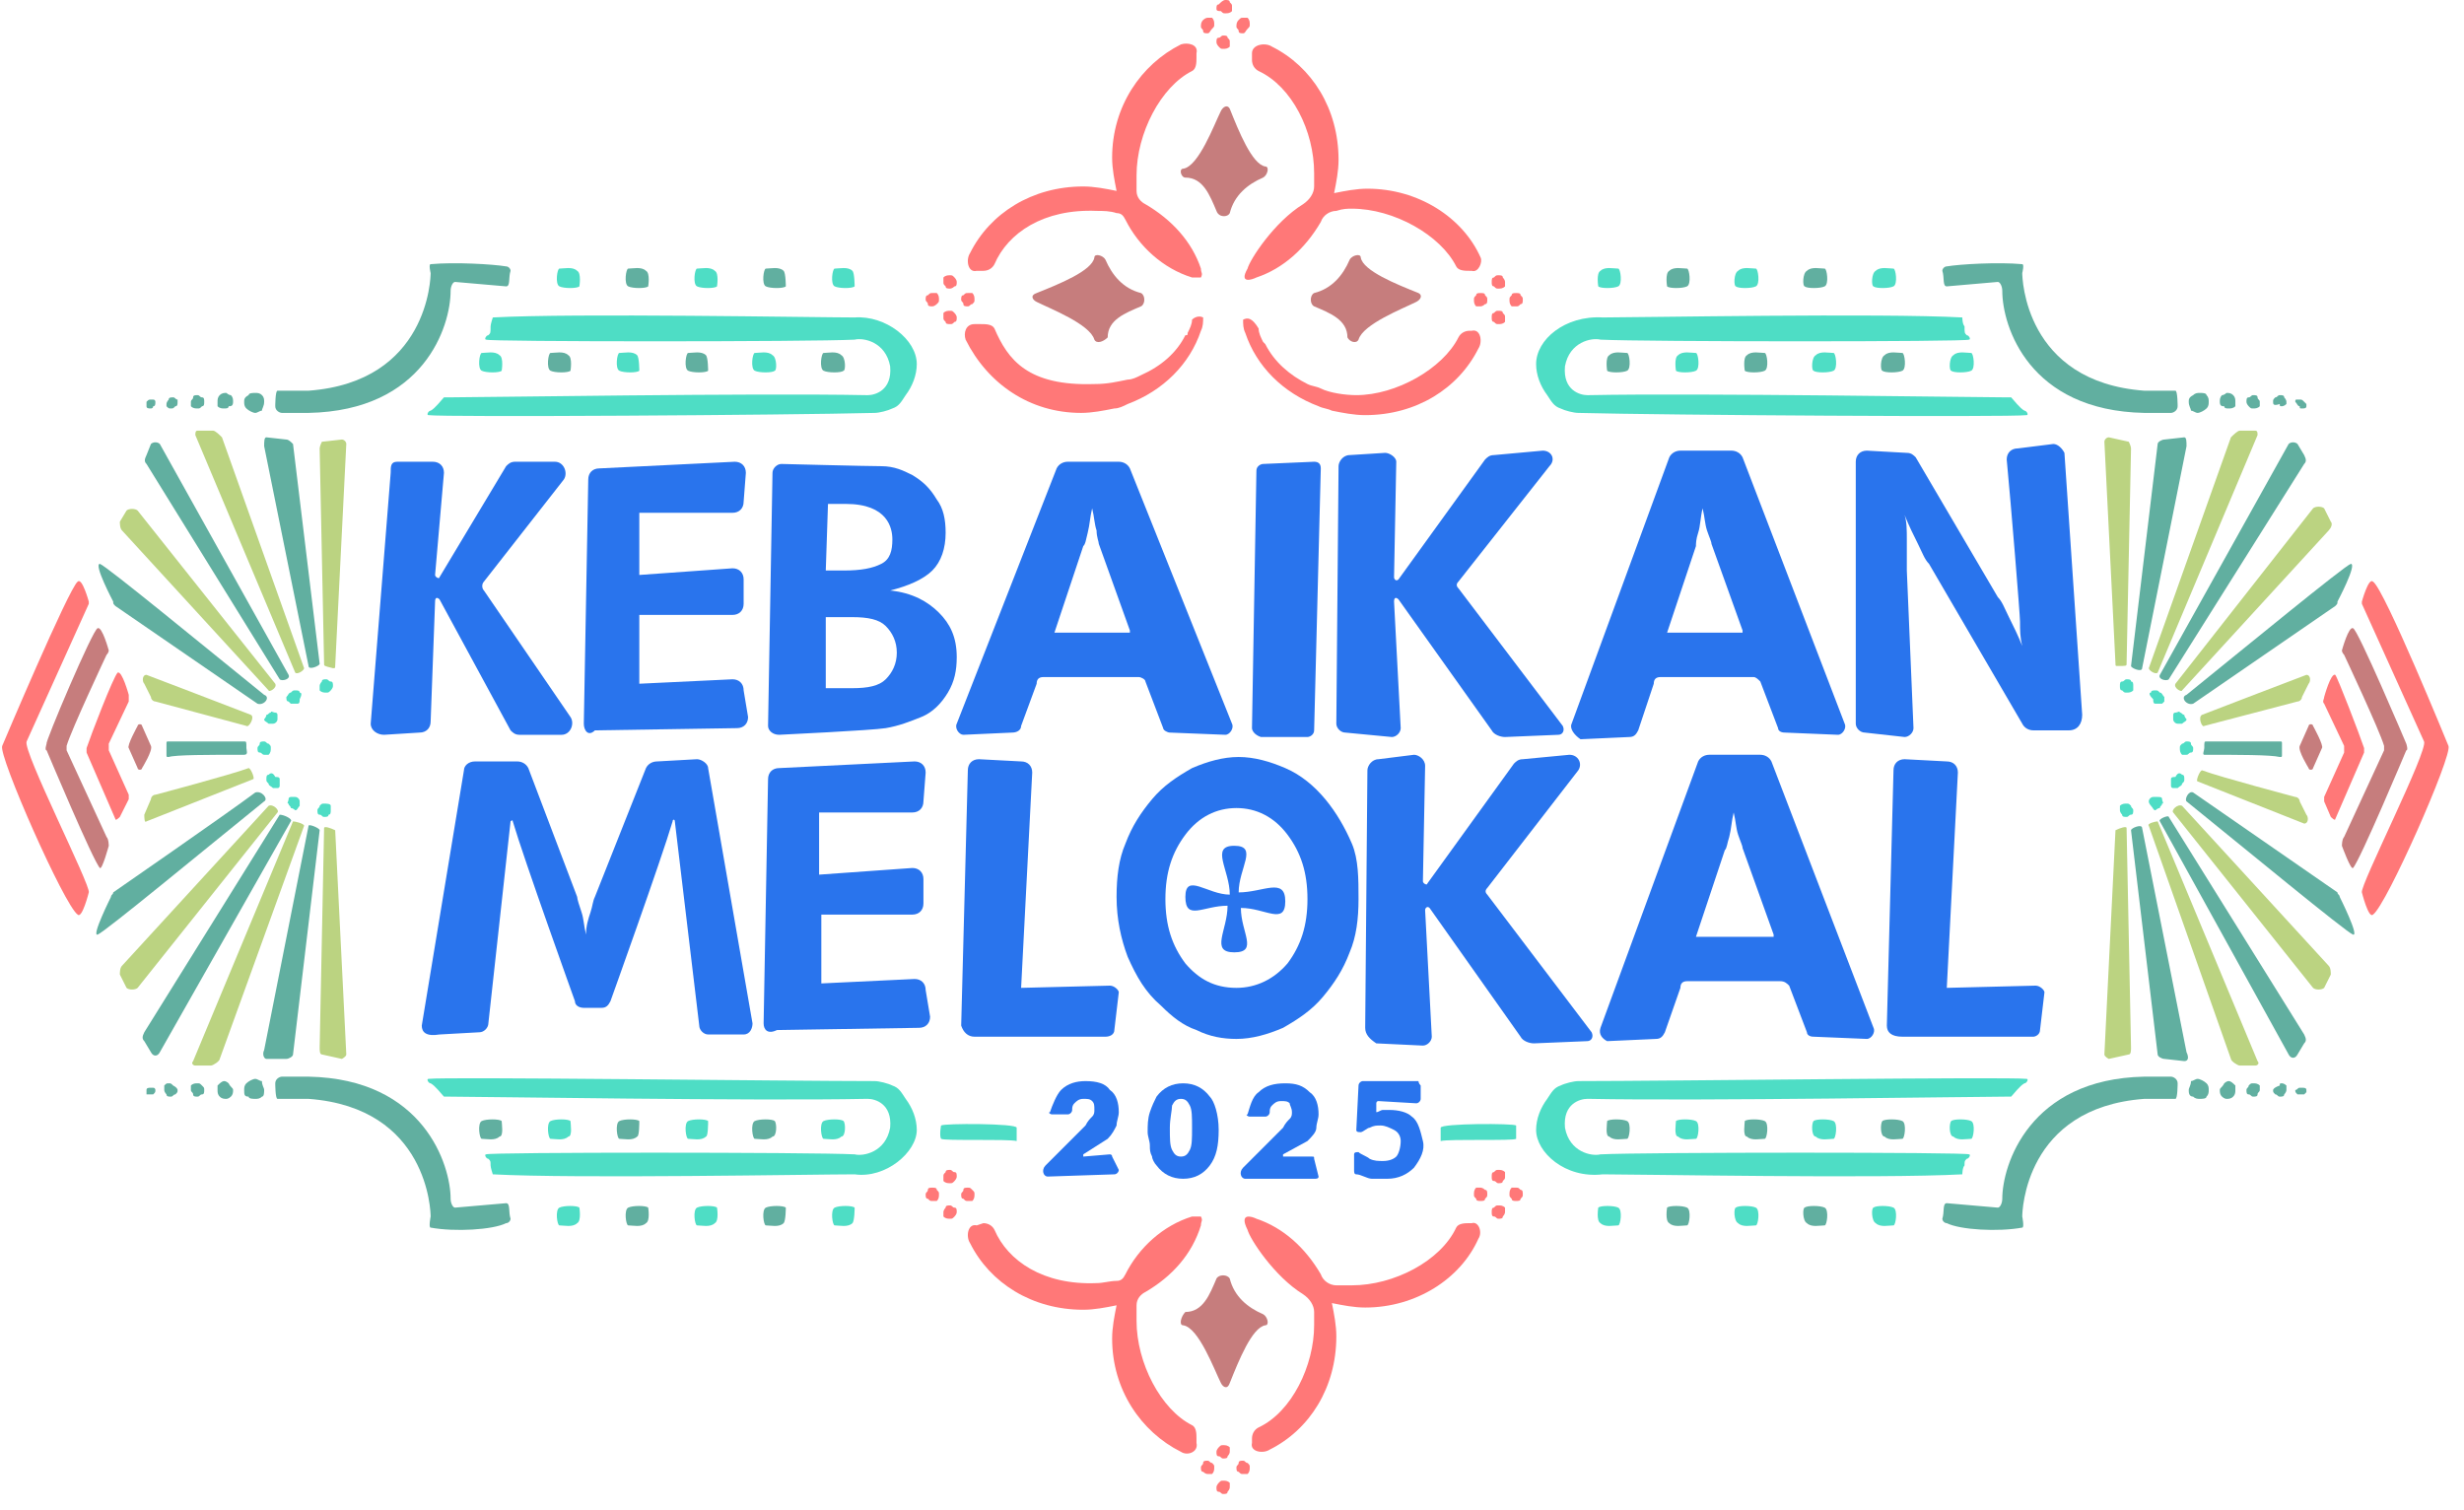 <?xml version="1.0" encoding="utf-8"?>
<!-- Generator: Adobe Illustrator 28.0.0, SVG Export Plug-In . SVG Version: 6.00 Build 0)  -->
<svg version="1.1" id="Layer_1" xmlns="http://www.w3.org/2000/svg" xmlns:xlink="http://www.w3.org/1999/xlink" x="0px" y="0px"
	 viewBox="0 0 111 68" style="enable-background:new 0 0 111 68;" xml:space="preserve">
<style type="text/css">
	.st0{fill:#2974ED;}
	.st1{fill:#FF7878;}
	.st2{fill:#C67D7D;}
	.st3{fill:#61AFA0;}
	.st4{fill:#4EDDC5;}
	.st5{fill:#BBD381;}
</style>
<g>
	<path class="st0" d="M19,46.2l1.9-11.5c0-0.2,0.2-0.4,0.5-0.4l1.9,0c0.2,0,0.4,0.1,0.5,0.3l2.2,5.8c0,0.1,0.1,0.4,0.2,0.7
		c0.1,0.3,0.1,0.6,0.2,1c0-0.4,0.1-0.7,0.2-1c0.1-0.3,0.1-0.5,0.2-0.7l2.3-5.8c0.1-0.2,0.3-0.3,0.5-0.3l1.8-0.1
		c0.2,0,0.5,0.2,0.5,0.4l2,11.5c0,0.2-0.1,0.5-0.4,0.5h-1.6c-0.2,0-0.4-0.2-0.4-0.4c0,0-0.9-7.5-1.1-9.2c0-0.1-0.1-0.1-0.1,0
		c-0.5,1.7-2.8,8.1-2.8,8.1c-0.1,0.2-0.2,0.3-0.4,0.3h-0.8c-0.2,0-0.4-0.1-0.4-0.3c0,0-2.3-6.4-2.8-8.1c0-0.1-0.1,0-0.1,0l-1,9.1
		c0,0.2-0.2,0.4-0.4,0.4l-1.8,0.1C19.2,46.7,19,46.5,19,46.2L19,46.2z"/>
	<path class="st0" d="M43.3,46.2l0.3-11.5c0-0.3,0.2-0.5,0.5-0.5l1.9,0.1c0.3,0,0.5,0.2,0.5,0.5L46,44.5l4-0.1
		c0.2,0,0.4,0.2,0.4,0.3l-0.2,1.7c0,0.2-0.2,0.3-0.4,0.3h-5.9C43.6,46.7,43.4,46.5,43.3,46.2L43.3,46.2z"/>
	<path class="st0" d="M85,46.2l0.3-11.5c0-0.3,0.2-0.5,0.5-0.5l1.9,0.1c0.3,0,0.5,0.2,0.5,0.5l-0.5,9.7l4-0.1c0.2,0,0.4,0.2,0.4,0.3
		l-0.2,1.7c0,0.2-0.2,0.3-0.3,0.3h-5.9C85.2,46.7,85,46.5,85,46.2L85,46.2z"/>
	<path class="st0" d="M61.2,40.5c0,0.9-0.1,1.7-0.4,2.4c-0.3,0.8-0.7,1.4-1.2,2c-0.5,0.6-1.1,1-1.8,1.4c-0.7,0.3-1.4,0.5-2.1,0.5
		c-0.6,0-1.2-0.1-1.8-0.4c-0.6-0.2-1.1-0.6-1.6-1.1c-0.7-0.6-1.1-1.3-1.5-2.2c-0.3-0.8-0.5-1.7-0.5-2.7c0-0.9,0.1-1.7,0.4-2.4
		c0.3-0.8,0.7-1.4,1.2-2c0.5-0.6,1.1-1,1.8-1.4c0.7-0.3,1.4-0.5,2.1-0.5s1.4,0.2,2.1,0.5s1.3,0.8,1.8,1.4c0.5,0.6,0.9,1.3,1.2,2
		S61.2,39.6,61.2,40.5L61.2,40.5z M55.7,44.5c0.9,0,1.7-0.4,2.3-1.1c0.6-0.8,0.9-1.7,0.9-2.9s-0.3-2.1-0.9-2.9
		c-0.6-0.8-1.4-1.2-2.3-1.2c-0.9,0-1.7,0.4-2.3,1.2c-0.6,0.8-0.9,1.7-0.9,2.9s0.3,2.1,0.9,2.9C54,44.1,54.7,44.5,55.7,44.5
		L55.7,44.5z"/>
	<path class="st0" d="M16.7,32.6l0.9-11.3c0-0.3,0-0.5,0.3-0.5h1.6c0.3,0,0.5,0.2,0.5,0.5l-0.4,4.6c0,0.1,0.2,0.2,0.2,0.1l3-5
		c0.1-0.1,0.2-0.2,0.4-0.2H25c0.4,0,0.6,0.5,0.4,0.8l-3.6,4.6c-0.1,0.1-0.1,0.3,0,0.4l3.9,5.7c0.2,0.3,0,0.8-0.4,0.8h-1.9
		c-0.2,0-0.3-0.1-0.4-0.2L19.8,27c-0.1-0.1-0.2-0.1-0.2,0.1l-0.2,5.4c0,0.3-0.2,0.5-0.5,0.5l-1.6,0.1C17,33.1,16.7,32.9,16.7,32.6
		L16.7,32.6z"/>
	<path class="st0" d="M26.3,32.6l0.2-11c0-0.3,0.2-0.5,0.5-0.5l6.1-0.3c0.3,0,0.5,0.2,0.5,0.5l-0.1,1.3c0,0.3-0.2,0.5-0.5,0.5h-4.2
		l0,2.8l4.2-0.3c0.3,0,0.5,0.2,0.5,0.5v1.1c0,0.3-0.2,0.5-0.5,0.5h-4.2l0,3.1l4.2-0.2c0.3,0,0.5,0.2,0.5,0.5l0.2,1.2
		c0,0.3-0.2,0.5-0.5,0.5l-6.4,0.1C26.5,33.2,26.3,32.9,26.3,32.6L26.3,32.6z"/>
	<path class="st0" d="M34.6,32.7l0.2-11.4c0-0.2,0.2-0.4,0.4-0.4c0,0,3.9,0.1,4.5,0.1s1,0.2,1.4,0.4c0.5,0.3,0.8,0.6,1.1,1.1
		c0.3,0.4,0.4,0.9,0.4,1.5c0,0.7-0.2,1.3-0.6,1.7c-0.4,0.4-1.1,0.7-1.9,0.9c1,0.1,1.7,0.5,2.2,1c0.5,0.5,0.8,1.1,0.8,2
		c0,0.6-0.1,1.1-0.4,1.6s-0.7,0.9-1.2,1.1c-0.5,0.2-1,0.4-1.6,0.5c-0.6,0.1-4.8,0.3-4.8,0.3C34.8,33.1,34.6,32.9,34.6,32.7
		L34.6,32.7z M37.2,25.7H38c0.8,0,1.3-0.1,1.7-0.3s0.5-0.6,0.5-1.1c0-0.5-0.2-1.6-2.1-1.6h-0.8L37.2,25.7L37.2,25.7z M37.2,31h1.2
		c0.7,0,1.2-0.1,1.5-0.4c0.3-0.3,0.5-0.7,0.5-1.2c0-0.5-0.2-0.9-0.5-1.2c-0.3-0.3-0.8-0.4-1.5-0.4h-1.2L37.2,31L37.2,31z"/>
	<path class="st0" d="M43.1,32.6l4.5-11.5c0.1-0.2,0.3-0.3,0.5-0.3h2.3c0.2,0,0.4,0.1,0.5,0.3l4.6,11.5c0.1,0.2-0.1,0.5-0.3,0.5
		L52.7,33c-0.1,0-0.3-0.1-0.3-0.2l-0.8-2.1c0-0.1-0.2-0.2-0.3-0.2H47c-0.2,0-0.3,0.1-0.3,0.3L46,32.7c0,0.2-0.2,0.3-0.4,0.3
		l-2.2,0.1C43.2,33.1,43,32.8,43.1,32.6L43.1,32.6z M50.9,28.4l-1.4-3.9c0-0.1-0.1-0.3-0.1-0.6c-0.1-0.3-0.1-0.6-0.2-1
		c-0.1,0.4-0.1,0.7-0.2,1.1s-0.1,0.5-0.2,0.6l-1.3,3.9H50.9L50.9,28.4z"/>
	<path class="st0" d="M70.8,32.6l4.4-12c0.1-0.2,0.3-0.3,0.5-0.3H78c0.2,0,0.4,0.1,0.5,0.3l4.6,12c0.1,0.2-0.1,0.5-0.3,0.5L80.4,33
		c-0.2,0-0.3-0.1-0.3-0.2l-0.8-2.1c-0.1-0.1-0.2-0.2-0.3-0.2h-4.2c-0.2,0-0.3,0.1-0.3,0.3l-0.7,2.1c-0.1,0.2-0.2,0.3-0.4,0.3
		l-2.2,0.1C70.9,33.1,70.7,32.8,70.8,32.6L70.8,32.6z M78.5,28.4l-1.4-3.9c0-0.1-0.1-0.3-0.2-0.6c-0.1-0.3-0.1-0.6-0.2-1
		c-0.1,0.4-0.1,0.8-0.2,1.1s-0.1,0.5-0.1,0.6l-1.3,3.9H78.5L78.5,28.4z"/>
	<path class="st0" d="M56.4,32.8l0.2-11.6c0-0.2,0.2-0.3,0.3-0.3l2.3-0.1c0.2,0,0.3,0.1,0.3,0.3l-0.3,11.8c0,0.2-0.2,0.3-0.3,0.3
		h-2.1C56.5,33.1,56.4,32.9,56.4,32.8z"/>
	<path class="st0" d="M60.2,32.6L60.3,21c0-0.2,0.2-0.5,0.5-0.5l1.6-0.1c0.2,0,0.5,0.2,0.5,0.4L62.8,26c0,0.1,0.1,0.2,0.2,0.1
		l3.9-5.4c0.1-0.1,0.2-0.2,0.4-0.2l2.2-0.2c0.4,0,0.6,0.4,0.3,0.7l-4.1,5.2c-0.1,0.1-0.1,0.2,0,0.3l4.7,6.2c0.1,0.2,0,0.4-0.2,0.4
		l-2.4,0.1c-0.2,0-0.5-0.1-0.6-0.3L63,27c-0.1-0.1-0.2-0.1-0.2,0.1l0.3,5.7c0,0.2-0.2,0.4-0.4,0.4L60.6,33
		C60.4,33,60.2,32.8,60.2,32.6L60.2,32.6z"/>
	<path class="st0" d="M72.1,46.3l4.4-12c0.1-0.2,0.3-0.3,0.5-0.3h2.3c0.2,0,0.4,0.1,0.5,0.3l4.6,12c0.1,0.2-0.1,0.5-0.3,0.5
		l-2.4-0.1c-0.2,0-0.3-0.1-0.3-0.2l-0.8-2.1c-0.1-0.1-0.2-0.2-0.4-0.2H76c-0.2,0-0.3,0.1-0.3,0.3L75,46.5c-0.1,0.2-0.2,0.3-0.4,0.3
		l-2.2,0.1C72.2,46.8,72,46.6,72.1,46.3L72.1,46.3z M79.9,42.1l-1.4-3.9c0-0.1-0.1-0.3-0.2-0.6c-0.1-0.3-0.1-0.6-0.2-1
		c-0.1,0.4-0.1,0.7-0.2,1.1c-0.1,0.3-0.1,0.5-0.2,0.6l-1.3,3.9H79.9L79.9,42.1z"/>
	<path class="st0" d="M61.5,46.3l0.1-11.6c0-0.2,0.2-0.5,0.5-0.5l1.6-0.2c0.2,0,0.5,0.2,0.5,0.5l-0.1,5.2c0,0.1,0.2,0.2,0.2,0.1
		l3.9-5.4c0.1-0.1,0.2-0.2,0.4-0.2l2.1-0.2c0.4,0,0.6,0.4,0.4,0.7L67,40c-0.1,0.1-0.1,0.2,0,0.3l4.7,6.2c0.1,0.2,0,0.4-0.2,0.4
		l-2.4,0.1c-0.2,0-0.5-0.1-0.6-0.3l-4.1-5.8c-0.1-0.1-0.2,0-0.2,0.1l0.3,5.7c0,0.2-0.2,0.4-0.4,0.4l-2.1-0.1
		C61.7,46.8,61.5,46.6,61.5,46.3L61.5,46.3z"/>
	<path class="st0" d="M83.6,32.6V20.8c0-0.3,0.2-0.5,0.5-0.5l1.8,0.1c0.2,0,0.3,0.1,0.4,0.2l3.7,6.3c0.2,0.2,0.3,0.5,0.5,0.9
		s0.4,0.8,0.6,1.3c-0.1-0.4-0.1-0.7-0.1-1.1c0-0.3-0.4-5.2-0.6-7.3c0-0.3,0.2-0.5,0.5-0.5l1.6-0.2c0.2,0,0.4,0.2,0.5,0.4l0.8,11.8
		c0,0.4-0.2,0.7-0.6,0.7h-1.6c-0.2,0-0.4-0.1-0.5-0.3l-4.2-7.2c-0.2-0.2-0.3-0.5-0.5-0.9c-0.2-0.4-0.4-0.8-0.6-1.3
		c0.1,0.3,0.1,0.7,0.1,1.1c0,0.4,0,0.8,0,1.4l0.3,7.1c0,0.2-0.2,0.4-0.4,0.4L84,33C83.8,33,83.6,32.8,83.6,32.6L83.6,32.6z"/>
	<path class="st0" d="M34.4,46.1l0.2-11c0-0.3,0.2-0.5,0.5-0.5l6.1-0.3c0.3,0,0.5,0.2,0.5,0.5l-0.1,1.3c0,0.3-0.2,0.5-0.5,0.5h-4.2
		l0,2.8l4.2-0.3c0.3,0,0.5,0.2,0.5,0.5v1.1c0,0.3-0.2,0.5-0.5,0.5H37l0,3.1l4.2-0.2c0.3,0,0.5,0.2,0.5,0.5l0.2,1.2
		c0,0.3-0.2,0.5-0.5,0.5l-6.4,0.1C34.6,46.6,34.4,46.4,34.4,46.1L34.4,46.1z"/>
	<path class="st1" d="M0.1,33.6c-0.2,0.4,2.8,7.2,3.4,7.6c0.2,0.2,0.5-1,0.5-1c0.1-0.3-3-6.4-2.8-6.8l2.8-6.2c0,0,0-0.1,0-0.1
		c0,0-0.3-1.1-0.5-0.9C3.1,26.5,0.1,33.6,0.1,33.6z"/>
	<path class="st2" d="M2.1,33.5c0,0-0.1,0.3,0,0.3c0,0,2.1,5,2.4,5.3c0.1,0.1,0.4-1,0.4-1c0,0,0-0.3-0.1-0.4L3,33.8
		c0-0.1,0-0.1,0-0.2c0.2-0.7,1.8-4.1,1.8-4.1c0.1-0.1,0.1-0.2,0.1-0.2c0,0-0.3-1.1-0.5-1C4.2,28.3,2,33.5,2.1,33.5L2.1,33.5z"/>
	<path class="st1" d="M3.9,33.7c0,0.1,0,0.1,0,0.2l1.3,3c0,0.1,0.2-0.1,0.2-0.1L5.8,36c0-0.1,0-0.1,0-0.2l-0.9-2c0-0.1,0-0.2,0-0.3
		l0.9-1.9c0-0.1,0-0.2,0-0.3c0,0-0.3-1.1-0.5-1C5.1,30.5,4.1,33.1,3.9,33.7L3.9,33.7z"/>
	<path class="st2" d="M5.8,33.7l0.4,0.9c0,0.1,0.2,0.1,0.2,0c0,0,0.5-0.8,0.4-1l-0.4-0.9c0-0.1-0.2-0.1-0.2,0
		C6.2,32.7,5.7,33.6,5.8,33.7L5.8,33.7z"/>
	<path class="st0" d="M53.4,40.4c0,1.1,0.8,0.4,1.9,0.4c0,1.1-0.8,2.1,0.3,2.1c1.1,0,0.3-0.9,0.3-2c1.1,0,2,0.8,2-0.3
		c0-1.1-1-0.4-2.1-0.4c0-1.1,0.9-2.1-0.2-2.1c-1.1,0-0.2,1.1-0.2,2.2C54.4,40.3,53.4,39.3,53.4,40.4L53.4,40.4z"/>
	<path class="st3" d="M11.9,18.1c0-0.1,0-0.2-0.1-0.3c-0.1-0.1-0.2-0.1-0.3-0.1c-0.1,0-0.3,0-0.3,0.1C11,17.9,11,18,11,18.1
		c0,0.1,0,0.2,0.1,0.3c0.1,0.1,0.3,0.2,0.4,0.2c0.1,0,0.2-0.1,0.3-0.1C11.8,18.4,11.9,18.3,11.9,18.1z"/>
	<path class="st3" d="M10.5,18.1c0-0.1,0-0.2-0.1-0.3c-0.1,0-0.2-0.1-0.2-0.1c-0.1,0-0.2,0-0.3,0.1c-0.1,0.1-0.1,0.2-0.1,0.3
		c0,0.1,0,0.1,0,0.2c0.1,0.1,0.2,0.1,0.3,0.1c0.1,0,0.2,0,0.2-0.1C10.4,18.3,10.5,18.3,10.5,18.1z"/>
	<path class="st3" d="M9.2,18.1c0-0.1,0-0.2-0.1-0.2c-0.1,0-0.1-0.1-0.2-0.1c-0.1,0-0.2,0-0.2,0.1c0,0.1-0.1,0.1-0.1,0.2
		c0,0.1,0,0.1,0,0.2c0.1,0.1,0.2,0.1,0.3,0.1c0.1,0,0.1,0,0.2-0.1C9.2,18.3,9.2,18.2,9.2,18.1L9.2,18.1z"/>
	<path class="st3" d="M8,18.1C8,18.1,8,18,8,18c-0.1,0-0.1-0.1-0.2-0.1c-0.1,0-0.2,0-0.2,0.1c0,0-0.1,0.1-0.1,0.2c0,0,0,0.1,0,0.1
		c0.1,0.1,0.1,0.1,0.2,0.1c0.1,0,0.1,0,0.2-0.1C8,18.3,8,18.2,8,18.1z"/>
	<path class="st3" d="M7,18.1C7,18.1,7,18,6.9,18c0,0-0.1,0-0.1,0c-0.1,0-0.1,0-0.2,0.1c0,0,0,0.1,0,0.1c0,0,0,0.1,0,0.1
		c0,0.1,0.1,0.1,0.2,0.1c0,0,0.1,0,0.1-0.1C7,18.3,7,18.2,7,18.1L7,18.1z"/>
	<path class="st3" d="M19.4,11.9c-0.1,0,0,0.4,0,0.4c0,0.2-0.1,4.9-5.5,5.3l-1.4,0c-0.1,0-0.1,0.7-0.1,0.7c0,0.2,0.2,0.3,0.3,0.3
		h1.2c5.2-0.1,6.4-3.9,6.4-5.5c0-0.2,0.1-0.4,0.2-0.4l2.3,0.2c0.2,0,0.1-0.4,0.2-0.7c0-0.1-0.1-0.2-0.2-0.2
		C22.2,11.9,20.5,11.8,19.4,11.9L19.4,11.9z"/>
	<path class="st4" d="M41.3,16.4c0,0.5-0.2,1-0.5,1.4c-0.2,0.3-0.3,0.5-0.6,0.6c-0.2,0.1-0.6,0.2-0.8,0.2
		c-3.9,0.1-19.4,0.2-20.1,0.1c-0.1,0,0-0.2,0.1-0.2c0.2-0.1,0.5-0.5,0.6-0.6c0,0,0.1,0,0.2,0c1.3,0,13.9-0.2,18.8-0.1c0,0,0,0,0.1,0
		c0,0,0,0,0,0c0.3,0,1.1-0.2,1-1.3c-0.2-1.1-1.2-1.3-1.6-1.2c-2,0.1-16.5,0.1-16.6,0c-0.1,0,0-0.2,0.1-0.2c0.1-0.1,0.1-0.1,0.1-0.4
		c0-0.1,0.1-0.4,0.1-0.4c3.7-0.2,14.5,0,16.3,0C39.9,14.2,41.3,15.3,41.3,16.4z"/>
	<path class="st4" d="M26.1,12.9c-0.1,0.1-0.7,0.1-0.9,0c-0.2-0.1-0.1-0.8,0-0.8c0.2,0,0.6-0.1,0.8,0.1
		C26.2,12.3,26.1,12.9,26.1,12.9L26.1,12.9z"/>
	<path class="st3" d="M29.2,12.9c-0.1,0.1-0.7,0.1-0.9,0c-0.2-0.1-0.1-0.8,0-0.8c0.2,0,0.6-0.1,0.8,0.1
		C29.3,12.3,29.2,12.9,29.2,12.9L29.2,12.9z"/>
	<path class="st4" d="M32.3,12.9c-0.1,0.1-0.7,0.1-0.9,0c-0.2-0.1-0.1-0.8,0-0.8c0.2,0,0.6-0.1,0.8,0.1
		C32.4,12.3,32.3,12.9,32.3,12.9L32.3,12.9z"/>
	<path class="st3" d="M35.4,12.9c-0.1,0.1-0.7,0.1-0.9,0c-0.2-0.1-0.1-0.8,0-0.8c0.2,0,0.6-0.1,0.8,0.1
		C35.4,12.3,35.4,12.9,35.4,12.9L35.4,12.9z"/>
	<path class="st4" d="M38.5,12.9c-0.1,0.1-0.7,0.1-0.9,0c-0.2-0.1-0.1-0.8,0-0.8c0.2,0,0.6-0.1,0.8,0.1
		C38.5,12.3,38.5,12.9,38.5,12.9L38.5,12.9z"/>
	<path class="st3" d="M25.7,16.7c-0.1,0.1-0.7,0.1-0.9,0c-0.2-0.1-0.1-0.8,0-0.8c0.2,0,0.6-0.1,0.8,0.1
		C25.8,16.1,25.7,16.7,25.7,16.7L25.7,16.7z"/>
	<path class="st4" d="M22.6,16.7c-0.1,0.1-0.7,0.1-0.9,0c-0.2-0.1-0.1-0.8,0-0.8c0.2,0,0.6-0.1,0.8,0.1
		C22.7,16.1,22.6,16.7,22.6,16.7L22.6,16.7z"/>
	<path class="st4" d="M28.8,16.7c-0.1,0.1-0.7,0.1-0.9,0c-0.2-0.1-0.1-0.8,0-0.8c0.2,0,0.6-0.1,0.8,0.1
		C28.8,16.1,28.8,16.7,28.8,16.7L28.8,16.7z"/>
	<path class="st3" d="M31.9,16.7c-0.1,0.1-0.7,0.1-0.9,0c-0.2-0.1-0.1-0.8,0-0.8c0.2,0,0.6-0.1,0.8,0.1
		C31.9,16.1,31.9,16.7,31.9,16.7L31.9,16.7z"/>
	<path class="st4" d="M34.9,16.7c-0.1,0.1-0.7,0.1-0.9,0c-0.2-0.1-0.1-0.8,0-0.8c0.2,0,0.6-0.1,0.8,0.1C35,16.1,35,16.7,34.9,16.7
		L34.9,16.7z"/>
	<path class="st3" d="M38,16.7c-0.1,0.1-0.7,0.1-0.9,0c-0.2-0.1-0.1-0.8,0-0.8c0.2,0,0.6-0.1,0.8,0.1C38.1,16.1,38.1,16.7,38,16.7
		L38,16.7z"/>
	<path class="st3" d="M98.6,18.1c0-0.1,0-0.2,0.2-0.3c0.1-0.1,0.2-0.1,0.3-0.1c0.1,0,0.3,0,0.3,0.1c0.1,0.1,0.1,0.2,0.1,0.3
		c0,0.1,0,0.2-0.1,0.3c-0.1,0.1-0.3,0.2-0.4,0.2c-0.1,0-0.2-0.1-0.3-0.1C98.7,18.4,98.6,18.3,98.6,18.1z"/>
	<path class="st3" d="M100,18.1c0-0.1,0-0.2,0.1-0.3c0.1,0,0.2-0.1,0.2-0.1c0.1,0,0.2,0,0.3,0.1c0.1,0.1,0.1,0.2,0.1,0.3
		c0,0.1,0,0.1,0,0.2c-0.1,0.1-0.2,0.1-0.3,0.1c-0.1,0-0.2,0-0.2-0.1C100.1,18.3,100,18.3,100,18.1z"/>
	<path class="st3" d="M101.2,18.1c0-0.1,0-0.2,0.1-0.2c0.1,0,0.1-0.1,0.2-0.1c0.1,0,0.2,0,0.2,0.1c0,0.1,0.1,0.1,0.1,0.2
		c0,0.1,0,0.1,0,0.2c-0.1,0.1-0.2,0.1-0.3,0.1c-0.1,0-0.1,0-0.2-0.1C101.3,18.3,101.2,18.2,101.2,18.1L101.2,18.1z"/>
	<path class="st3" d="M102.4,18.1c0-0.1,0-0.1,0.1-0.2c0.1,0,0.1-0.1,0.2-0.1s0.2,0,0.2,0.1c0,0,0.1,0.1,0.1,0.2c0,0,0,0.1,0,0.1
		c-0.1,0.1-0.2,0.1-0.2,0.1c-0.1,0-0.1,0-0.1-0.1C102.4,18.3,102.4,18.2,102.4,18.1z"/>
	<path class="st3" d="M103.4,18.1c0-0.1,0-0.1,0.1-0.1c0,0,0.1,0,0.1,0c0.1,0,0.1,0,0.2,0.1c0,0,0.1,0.1,0.1,0.1c0,0,0,0.1,0,0.1
		c0,0.1-0.1,0.1-0.2,0.1c-0.1,0-0.1,0-0.1-0.1C103.5,18.3,103.5,18.2,103.4,18.1L103.4,18.1z"/>
	<path class="st3" d="M91.1,11.9c0.1,0,0,0.4,0,0.4c0,0.2,0.1,4.9,5.5,5.3l1.4,0c0.1,0,0.1,0.7,0.1,0.7c0,0.2-0.2,0.3-0.3,0.3h-1.2
		c-5.2-0.1-6.4-3.9-6.4-5.5c0-0.2-0.1-0.4-0.2-0.4l-2.3,0.2c-0.2,0-0.1-0.4-0.2-0.7c0-0.1,0.1-0.2,0.2-0.2
		C88.3,11.9,90,11.8,91.1,11.9L91.1,11.9z"/>
	<path class="st4" d="M69.2,16.4c0,0.5,0.2,1,0.5,1.4c0.2,0.3,0.3,0.5,0.6,0.6c0.2,0.1,0.6,0.2,0.8,0.2c3.9,0.1,19.4,0.2,20.2,0.1
		c0.1,0,0-0.2-0.1-0.2c-0.2-0.1-0.5-0.5-0.6-0.6c0,0-0.1,0-0.2,0c-1.3,0-13.9-0.2-18.8-0.1c0,0,0,0-0.1,0c0,0,0,0,0,0
		c-0.3,0-1.1-0.2-1-1.3c0.2-1.1,1.2-1.3,1.6-1.2c2,0.1,16.5,0.1,16.6,0c0.1,0,0-0.2-0.1-0.2c-0.1-0.1-0.1-0.1-0.1-0.4
		c-0.1-0.1-0.1-0.4-0.1-0.4c-3.7-0.2-14.5,0-16.2,0C70.5,14.2,69.2,15.3,69.2,16.4z"/>
	<path class="st4" d="M84.4,12.9c0.1,0.1,0.7,0.1,0.9,0c0.2-0.1,0.1-0.8,0-0.8c-0.2,0-0.6-0.1-0.8,0.1
		C84.3,12.3,84.3,12.9,84.4,12.9L84.4,12.9z"/>
	<path class="st3" d="M81.3,12.9c0.1,0.1,0.7,0.1,0.9,0c0.2-0.1,0.1-0.8,0-0.8c-0.2,0-0.6-0.1-0.8,0.1
		C81.2,12.3,81.2,12.9,81.3,12.9L81.3,12.9z"/>
	<path class="st4" d="M78.2,12.9c0.1,0.1,0.7,0.1,0.9,0c0.2-0.1,0.1-0.8,0-0.8c-0.2,0-0.6-0.1-0.8,0.1
		C78.1,12.3,78.1,12.9,78.2,12.9L78.2,12.9z"/>
	<path class="st3" d="M75.1,12.9c0.1,0.1,0.7,0.1,0.9,0c0.2-0.1,0.1-0.8,0-0.8c-0.2,0-0.6-0.1-0.8,0.1C75,12.3,75.1,12.9,75.1,12.9
		L75.1,12.9z"/>
	<path class="st4" d="M72,12.9c0.1,0.1,0.7,0.1,0.9,0c0.2-0.1,0.1-0.8,0-0.8c-0.2,0-0.6-0.1-0.8,0.1C71.9,12.3,72,12.9,72,12.9
		L72,12.9z"/>
	<path class="st3" d="M84.8,16.7c0.1,0.1,0.7,0.1,0.9,0c0.2-0.1,0.1-0.8,0-0.8c-0.2,0-0.6-0.1-0.8,0.1
		C84.7,16.1,84.7,16.7,84.8,16.7L84.8,16.7z"/>
	<path class="st4" d="M87.9,16.7c0.1,0.1,0.7,0.1,0.9,0c0.2-0.1,0.1-0.8,0-0.8c-0.2,0-0.6-0.1-0.8,0.1
		C87.8,16.1,87.8,16.7,87.9,16.7L87.9,16.7z"/>
	<path class="st4" d="M81.7,16.7c0.1,0.1,0.7,0.1,0.9,0c0.2-0.1,0.1-0.8,0-0.8c-0.2,0-0.6-0.1-0.8,0.1
		C81.6,16.1,81.6,16.7,81.7,16.7L81.7,16.7z"/>
	<path class="st3" d="M78.6,16.7c0.1,0.1,0.7,0.1,0.9,0c0.2-0.1,0.1-0.8,0-0.8c-0.2,0-0.6-0.1-0.8,0.1
		C78.5,16.1,78.6,16.7,78.6,16.7L78.6,16.7z"/>
	<path class="st4" d="M75.5,16.7c0.1,0.1,0.7,0.1,0.9,0c0.2-0.1,0.1-0.8,0-0.8c-0.2,0-0.6-0.1-0.8,0.1
		C75.4,16.1,75.5,16.7,75.5,16.7L75.5,16.7z"/>
	<path class="st3" d="M72.4,16.7c0.1,0.1,0.7,0.1,0.9,0c0.2-0.1,0.1-0.8,0-0.8c-0.2,0-0.6-0.1-0.8,0.1
		C72.3,16.1,72.4,16.7,72.4,16.7L72.4,16.7z"/>
	<path class="st2" d="M53.3,7.6C54,7.5,54.7,5.6,55,5c0.1-0.2,0.3-0.3,0.4-0.1c0.4,1,1,2.5,1.6,2.6c0.2,0,0.1,0.4-0.1,0.5
		c-0.7,0.3-1.3,0.8-1.5,1.6c-0.1,0.2-0.5,0.2-0.6-0.1c-0.3-0.7-0.6-1.5-1.4-1.5C53.2,8,53.1,7.6,53.3,7.6z"/>
	<path class="st2" d="M49.3,15.3c-0.2-0.7-2-1.4-2.6-1.7c-0.2-0.1-0.3-0.3,0-0.4c1-0.4,2.5-1,2.6-1.6c0-0.2,0.4-0.1,0.5,0.1
		c0.3,0.7,0.8,1.3,1.6,1.5c0.2,0.1,0.2,0.5,0,0.6c-0.7,0.3-1.5,0.6-1.5,1.4C49.7,15.4,49.4,15.5,49.3,15.3z"/>
	<path class="st2" d="M61.2,15.3c0.2-0.7,2-1.4,2.6-1.7c0.2-0.1,0.3-0.3,0.1-0.4c-1-0.4-2.5-1-2.6-1.6c0-0.2-0.4-0.1-0.5,0.1
		c-0.3,0.7-0.8,1.3-1.6,1.5c-0.2,0.1-0.2,0.5,0,0.6c0.7,0.3,1.5,0.6,1.5,1.4C60.8,15.4,61.1,15.5,61.2,15.3z"/>
	<path class="st1" d="M54.8,0.4c0-0.1,0-0.2,0.1-0.2C55,0.1,55.1,0,55.2,0c0.1,0,0.2,0,0.2,0.1c0.1,0.1,0.1,0.1,0.1,0.2
		c0,0.1,0,0.1,0,0.2c-0.1,0.1-0.2,0.1-0.3,0.1c-0.1,0-0.1,0-0.2-0.1C54.9,0.5,54.8,0.5,54.8,0.4L54.8,0.4z"/>
	<path class="st1" d="M54.8,1.9c0-0.1,0-0.2,0.1-0.2c0.1,0,0.1-0.1,0.2-0.1c0.1,0,0.2,0,0.2,0.1c0.1,0.1,0.1,0.1,0.1,0.2
		c0,0.1,0,0.1,0,0.2c-0.1,0.1-0.2,0.1-0.3,0.1c-0.1,0-0.1,0-0.2-0.1C54.9,2.1,54.8,2,54.8,1.9L54.8,1.9z"/>
	<path class="st1" d="M54.4,1.5c-0.1,0-0.2,0-0.2-0.1c0-0.1-0.1-0.1-0.1-0.2c0-0.1,0-0.2,0.1-0.3c0.1-0.1,0.2-0.1,0.2-0.1
		c0.1,0,0.1,0,0.2,0c0.1,0.1,0.1,0.2,0.1,0.3c0,0.1,0,0.1-0.1,0.2C54.5,1.4,54.5,1.5,54.4,1.5L54.4,1.5z"/>
	<path class="st1" d="M56,1.5c-0.1,0-0.2,0-0.2-0.1c0-0.1-0.1-0.1-0.1-0.2c0-0.1,0-0.2,0.1-0.3c0.1-0.1,0.1-0.1,0.2-0.1
		c0.1,0,0.1,0,0.2,0c0.1,0.1,0.1,0.2,0.1,0.3c0,0.1,0,0.1-0.1,0.2C56.1,1.4,56.1,1.5,56,1.5L56,1.5z"/>
	<path class="st1" d="M53.7,12.5c-1.3-0.4-2.4-1.4-3-2.6c-0.1-0.2-0.2-0.3-0.4-0.3c-0.3-0.1-0.6-0.1-0.9-0.1c-2.4-0.1-4,1-4.6,2.4
		c-0.1,0.2-0.3,0.3-0.5,0.3L44,12.2c-0.4,0.1-0.5-0.5-0.3-0.8c0.9-1.8,2.8-3,5.1-3c0.5,0,1,0.1,1.5,0.2c-0.1-0.5-0.2-1-0.2-1.5
		c0-2.3,1.3-4.2,3.1-5.1c0.3-0.1,0.8,0,0.7,0.4l0,0.2c0,0.2,0,0.5-0.2,0.6c-1.4,0.7-2.5,2.8-2.5,4.7c0,0.2,0,0.5,0,0.7
		c0,0.3,0.2,0.5,0.4,0.6c1.2,0.7,2.1,1.7,2.5,2.9c0,0,0,0,0,0s0,0,0,0c0,0.2,0.1,0.2,0,0.4C54.1,12.5,53.9,12.5,53.7,12.5L53.7,12.5
		z"/>
	<path class="st1" d="M68.3,13.2c0.1,0,0.2,0,0.2,0.1c0.1,0.1,0.1,0.1,0.1,0.2c0,0.1,0,0.2-0.1,0.2c-0.1,0.1-0.1,0.1-0.2,0.1
		c-0.1,0-0.1,0-0.2,0C68,13.7,68,13.6,68,13.5c0-0.1,0-0.1,0.1-0.2C68.1,13.2,68.2,13.2,68.3,13.2L68.3,13.2z"/>
	<path class="st1" d="M66.7,13.2c0.1,0,0.2,0,0.2,0.1c0.1,0.1,0.1,0.1,0.1,0.2c0,0.1,0,0.2-0.1,0.2c-0.1,0.1-0.2,0.1-0.2,0.1
		c-0.1,0-0.1,0-0.2,0c-0.1-0.1-0.1-0.2-0.1-0.3c0-0.1,0-0.1,0.1-0.2C66.5,13.2,66.6,13.2,66.7,13.2L66.7,13.2z"/>
	<path class="st1" d="M67.2,12.7c0-0.1,0-0.2,0.1-0.2c0.1-0.1,0.1-0.1,0.2-0.1c0.1,0,0.2,0,0.2,0.1c0.1,0.1,0.1,0.2,0.1,0.2
		c0,0.1,0,0.1,0,0.2C67.7,13,67.6,13,67.5,13c-0.1,0-0.1,0-0.2-0.1C67.2,12.9,67.2,12.8,67.2,12.7L67.2,12.7z"/>
	<path class="st1" d="M67.2,14.3c0-0.1,0-0.2,0.1-0.2c0.1-0.1,0.1-0.1,0.2-0.1c0.1,0,0.2,0,0.2,0.1c0.1,0.1,0.1,0.1,0.1,0.2
		c0,0.1,0,0.1,0,0.2c-0.1,0.1-0.2,0.1-0.3,0.1c-0.1,0-0.1,0-0.2-0.1C67.2,14.5,67.2,14.4,67.2,14.3L67.2,14.3z"/>
	<path class="st1" d="M56,14.4C56,14.4,56,14.4,56,14.4c0,0.2,0,0.4,0.1,0.6c0.5,1.5,1.7,2.7,3.3,3.3c0.2,0.1,0.4,0.1,0.6,0.2
		c0.5,0.1,1,0.2,1.5,0.2c2.3,0,4.2-1.2,5.1-3c0.2-0.3,0.1-0.9-0.3-0.8h-0.1c-0.2,0-0.4,0.1-0.5,0.3c-0.7,1.4-2.8,2.6-4.6,2.6
		c-0.5,0-1.2-0.1-1.6-0.3c-0.2-0.1-0.4-0.1-0.6-0.2c-0.8-0.4-1.5-1-1.9-1.8c0,0-0.1-0.1-0.1-0.1c0,0,0,0,0,0
		c-0.1-0.2-0.2-0.4-0.2-0.6c0,0,0,0,0,0C56.4,14.3,56.2,14.3,56,14.4L56,14.4z"/>
	<path class="st1" d="M66.3,12.2l-0.1,0c-0.2,0-0.5,0-0.6-0.2c-0.7-1.4-2.8-2.6-4.7-2.6c-0.2,0-0.4,0-0.7,0.1
		c-0.3,0-0.6,0.2-0.7,0.5c-0.7,1.2-1.7,2.1-2.9,2.5c-0.2,0.1-0.8,0.3-0.4-0.4c0.1-0.4,1.2-2.1,2.5-2.9c0.3-0.2,0.5-0.5,0.5-0.8
		c0-0.2,0-0.4,0-0.6c0-1.9-1-3.9-2.5-4.6c-0.2-0.1-0.3-0.3-0.3-0.5V2.4C56.4,2,57,1.9,57.3,2.1c1.8,0.9,3,2.8,3,5.1
		c0,0.5-0.1,1-0.2,1.5c0.5-0.1,1-0.2,1.5-0.2c2.3,0,4.3,1.3,5.1,3.1C66.8,11.8,66.6,12.3,66.3,12.2L66.3,12.2z"/>
	<path class="st1" d="M42,13.8c-0.1,0-0.2,0-0.2-0.1c0-0.1-0.1-0.1-0.1-0.2c0-0.1,0-0.2,0.1-0.2c0.1-0.1,0.1-0.1,0.2-0.1
		c0.1,0,0.1,0,0.2,0c0.1,0.1,0.1,0.2,0.1,0.3c0,0.1,0,0.1-0.1,0.2C42.2,13.7,42.1,13.8,42,13.8L42,13.8z"/>
	<path class="st1" d="M43.6,13.8c-0.1,0-0.2,0-0.2-0.1c0-0.1-0.1-0.1-0.1-0.2c0-0.1,0-0.2,0.1-0.2c0.1-0.1,0.1-0.1,0.2-0.1
		c0.1,0,0.1,0,0.2,0c0.1,0.1,0.1,0.2,0.1,0.3c0,0.1,0,0.1-0.1,0.2C43.7,13.7,43.7,13.8,43.6,13.8L43.6,13.8z"/>
	<path class="st1" d="M43.1,14.3c0,0.1,0,0.2-0.1,0.2c-0.1,0.1-0.1,0.1-0.2,0.1c-0.1,0-0.2,0-0.2-0.1c-0.1-0.1-0.1-0.1-0.1-0.2
		c0-0.1,0-0.1,0-0.2c0.1-0.1,0.2-0.1,0.3-0.1c0.1,0,0.1,0,0.2,0.1C43,14.1,43.1,14.2,43.1,14.3L43.1,14.3z"/>
	<path class="st1" d="M43.1,12.7c0,0.1,0,0.2-0.1,0.2C42.9,13,42.8,13,42.8,13c-0.1,0-0.2,0-0.2-0.1c-0.1-0.1-0.1-0.1-0.1-0.2
		c0-0.1,0-0.1,0-0.2c0.1-0.1,0.2-0.1,0.3-0.1c0.1,0,0.1,0,0.2,0.1C43,12.5,43.1,12.6,43.1,12.7L43.1,12.7z"/>
	<path class="st1" d="M48.7,18.6c0.5,0,1-0.1,1.5-0.2c0.2,0,0.4-0.1,0.6-0.2c1.6-0.6,2.8-1.8,3.3-3.3c0.1-0.2,0.1-0.4,0.1-0.6
		c0,0,0,0,0,0c-0.2-0.1-0.4,0-0.5,0.1c0,0,0,0,0,0c0,0.2-0.1,0.4-0.2,0.6c0,0.1,0,0.1-0.1,0.1c-0.4,0.8-1.1,1.4-2,1.8
		c-0.2,0.1-0.4,0.2-0.6,0.2c-0.5,0.1-0.9,0.2-1.5,0.2c-3,0.1-3.9-1.1-4.5-2.5c-0.1-0.2-0.4-0.2-0.6-0.2l-0.3,0
		c-0.4,0-0.5,0.4-0.4,0.7C44.5,17.3,46.4,18.6,48.7,18.6L48.7,18.6z"/>
	<path class="st1" d="M68.3,54.1c0.1,0,0.2,0,0.2-0.1c0.1-0.1,0.1-0.1,0.1-0.2c0-0.1,0-0.2-0.1-0.2c-0.1-0.1-0.1-0.1-0.2-0.1
		c-0.1,0-0.1,0-0.2,0C68,53.6,68,53.7,68,53.8c0,0.1,0,0.1,0.1,0.2C68.1,54.1,68.2,54.1,68.3,54.1L68.3,54.1z"/>
	<path class="st1" d="M66.7,54.1c0.1,0,0.2,0,0.2-0.1c0.1-0.1,0.1-0.1,0.1-0.2c0-0.1,0-0.2-0.1-0.2c-0.1-0.1-0.2-0.1-0.2-0.1
		c-0.1,0-0.1,0-0.2,0c-0.1,0.1-0.1,0.2-0.1,0.3c0,0.1,0,0.1,0.1,0.2C66.5,54.1,66.6,54.1,66.7,54.1L66.7,54.1z"/>
	<path class="st1" d="M67.2,54.6c0,0.1,0,0.2,0.1,0.2c0.1,0,0.1,0.1,0.2,0.1c0.1,0,0.2,0,0.2-0.1c0.1-0.1,0.1-0.2,0.1-0.2
		c0-0.1,0-0.1,0-0.2c-0.1-0.1-0.2-0.1-0.3-0.1c-0.1,0-0.1,0-0.2,0.1C67.2,54.4,67.2,54.5,67.2,54.6L67.2,54.6z"/>
	<path class="st1" d="M67.2,53c0,0.1,0,0.2,0.1,0.2c0.1,0,0.1,0.1,0.2,0.1c0.1,0,0.2,0,0.2-0.1c0.1-0.1,0.1-0.1,0.1-0.2
		c0-0.1,0-0.1,0-0.2c-0.1-0.1-0.2-0.1-0.3-0.1c-0.1,0-0.1,0-0.2,0.1C67.2,52.8,67.2,52.9,67.2,53L67.2,53z"/>
	<path class="st1" d="M42,53.5c-0.1,0-0.2,0-0.2,0.1c0,0.1-0.1,0.1-0.1,0.2c0,0.1,0,0.2,0.1,0.2c0.1,0.1,0.1,0.1,0.2,0.1
		c0.1,0,0.1,0,0.2,0c0.1-0.1,0.1-0.2,0.1-0.3c0-0.1,0-0.1-0.1-0.2C42.2,53.5,42.1,53.5,42,53.5L42,53.5z"/>
	<path class="st1" d="M43.6,53.5c-0.1,0-0.2,0-0.2,0.1c0,0.1-0.1,0.1-0.1,0.2c0,0.1,0,0.2,0.1,0.2c0.1,0.1,0.1,0.1,0.2,0.1
		c0.1,0,0.1,0,0.2,0c0.1-0.1,0.1-0.2,0.1-0.3c0-0.1,0-0.1-0.1-0.2C43.7,53.5,43.7,53.5,43.6,53.5L43.6,53.5z"/>
	<path class="st1" d="M43.1,53c0-0.1,0-0.2-0.1-0.2c-0.1,0-0.1-0.1-0.2-0.1c-0.1,0-0.2,0-0.2,0.1c-0.1,0.1-0.1,0.1-0.1,0.2
		c0,0.1,0,0.1,0,0.2c0.1,0.1,0.2,0.1,0.3,0.1c0.1,0,0.1,0,0.2-0.1C43,53.2,43.1,53.1,43.1,53L43.1,53z"/>
	<path class="st1" d="M43.1,54.6c0-0.1,0-0.2-0.1-0.2c-0.1,0-0.1-0.1-0.2-0.1c-0.1,0-0.2,0-0.2,0.1c-0.1,0.1-0.1,0.2-0.1,0.2
		c0,0.1,0,0.1,0,0.2c0.1,0.1,0.2,0.1,0.3,0.1c0.1,0,0.1,0,0.2-0.1C43,54.8,43.1,54.7,43.1,54.6L43.1,54.6z"/>
	<path class="st2" d="M53.3,59.7c0.7,0.1,1.4,2,1.7,2.6c0.1,0.2,0.3,0.3,0.4,0c0.4-1,1-2.5,1.6-2.6c0.2,0,0.1-0.4-0.1-0.5
		c-0.7-0.3-1.3-0.8-1.5-1.6c-0.1-0.2-0.5-0.2-0.6,0c-0.3,0.7-0.6,1.5-1.4,1.5C53.2,59.3,53.1,59.7,53.3,59.7z"/>
	<path class="st1" d="M54.8,67c0,0.1,0,0.2,0.1,0.2c0.1,0,0.1,0.1,0.2,0.1c0.1,0,0.2,0,0.2-0.1c0.1-0.1,0.1-0.2,0.1-0.2
		c0-0.1,0-0.1,0-0.2c-0.1-0.1-0.2-0.1-0.3-0.1c-0.1,0-0.1,0-0.2,0.1C54.9,66.8,54.8,66.9,54.8,67L54.8,67z"/>
	<path class="st1" d="M54.8,65.4c0,0.1,0,0.2,0.1,0.2c0.1,0,0.1,0.1,0.2,0.1c0.1,0,0.2,0,0.2-0.1c0.1-0.1,0.1-0.2,0.1-0.2
		c0-0.1,0-0.1,0-0.2c-0.1-0.1-0.2-0.1-0.3-0.1c-0.1,0-0.1,0-0.2,0.1C54.9,65.2,54.8,65.3,54.8,65.4L54.8,65.4z"/>
	<path class="st1" d="M54.4,65.8c-0.1,0-0.2,0-0.2,0.1c0,0.1-0.1,0.1-0.1,0.2c0,0.1,0,0.2,0.1,0.2c0.1,0.1,0.2,0.1,0.2,0.1
		c0.1,0,0.1,0,0.2,0c0.1-0.1,0.1-0.2,0.1-0.3c0-0.1,0-0.1-0.1-0.2C54.5,65.9,54.5,65.8,54.4,65.8L54.4,65.8z"/>
	<path class="st1" d="M56,65.8c-0.1,0-0.2,0-0.2,0.1c0,0.1-0.1,0.1-0.1,0.2c0,0.1,0,0.2,0.1,0.2c0.1,0.1,0.1,0.1,0.2,0.1
		c0.1,0,0.1,0,0.2,0c0.1-0.1,0.1-0.2,0.1-0.3c0-0.1,0-0.1-0.1-0.2C56.1,65.9,56.1,65.8,56,65.8L56,65.8z"/>
	<path class="st1" d="M53.7,54.8c-1.3,0.4-2.4,1.4-3,2.6c-0.1,0.2-0.2,0.3-0.4,0.3c-0.3,0-0.6,0.1-0.9,0.1c-2.4,0.1-4-1-4.6-2.4
		c-0.1-0.2-0.3-0.3-0.5-0.3L44,55.2c-0.4-0.1-0.5,0.5-0.3,0.8c0.9,1.8,2.8,3,5.1,3c0.5,0,1-0.1,1.5-0.2c-0.1,0.5-0.2,1-0.2,1.5
		c0,2.3,1.3,4.2,3.1,5.1c0.3,0.2,0.8,0,0.7-0.4l0-0.2c0-0.2,0-0.5-0.2-0.6c-1.4-0.7-2.5-2.8-2.5-4.7c0-0.2,0-0.5,0-0.7
		c0-0.3,0.2-0.5,0.4-0.6c1.2-0.7,2.1-1.7,2.5-3c0,0,0,0,0,0c0,0,0,0,0,0c0-0.2,0.1-0.2,0-0.4C54.1,54.8,53.9,54.8,53.7,54.8
		L53.7,54.8z"/>
	<path class="st1" d="M66.3,55.1l-0.1,0c-0.2,0-0.5,0-0.6,0.2c-0.7,1.5-2.8,2.6-4.7,2.6c-0.2,0-0.4,0-0.7,0c-0.3,0-0.6-0.2-0.7-0.5
		c-0.7-1.2-1.7-2.1-2.9-2.5c-0.2-0.1-0.8-0.3-0.4,0.5c0.1,0.4,1.2,2.1,2.5,2.9c0.3,0.2,0.5,0.5,0.5,0.8c0,0.2,0,0.4,0,0.6
		c0,1.8-1,3.9-2.5,4.6c-0.2,0.1-0.3,0.3-0.3,0.5V65c-0.1,0.4,0.5,0.5,0.8,0.3c1.8-0.9,3-2.8,3-5.1c0-0.5-0.1-1-0.2-1.5
		c0.5,0.1,1,0.2,1.5,0.2c2.3,0,4.3-1.3,5.1-3.1C66.8,55.5,66.6,55,66.3,55.1L66.3,55.1z"/>
	<path class="st3" d="M11.9,49.1c0,0.1,0,0.3-0.1,0.3c-0.1,0.1-0.2,0.1-0.3,0.1c-0.1,0-0.3,0-0.3-0.1C11,49.4,11,49.3,11,49.1
		c0-0.1,0-0.2,0.1-0.3c0.1-0.1,0.3-0.2,0.4-0.2c0.1,0,0.2,0.1,0.3,0.1C11.8,48.9,11.9,49,11.9,49.1z"/>
	<path class="st3" d="M10.5,49.1c0,0.1,0,0.2-0.1,0.3c-0.1,0.1-0.2,0.1-0.2,0.1c-0.1,0-0.2,0-0.3-0.1c-0.1-0.1-0.1-0.2-0.1-0.3
		c0-0.1,0-0.1,0-0.2c0.1-0.1,0.2-0.2,0.3-0.2c0.1,0,0.2,0.1,0.2,0.1C10.4,49,10.5,49,10.5,49.1z"/>
	<path class="st3" d="M9.2,49.1c0,0.1,0,0.2-0.1,0.2c-0.1,0-0.1,0.1-0.2,0.1c-0.1,0-0.2,0-0.2-0.1c0-0.1-0.1-0.1-0.1-0.2
		c0-0.1,0-0.1,0-0.2c0.1-0.1,0.2-0.1,0.3-0.1c0.1,0,0.1,0,0.2,0.1C9.2,49,9.2,49,9.2,49.1L9.2,49.1z"/>
	<path class="st3" d="M8,49.1c0,0.1,0,0.1-0.1,0.2c-0.1,0-0.1,0.1-0.2,0.1c-0.1,0-0.2,0-0.2-0.1c0,0-0.1-0.1-0.1-0.2
		c0,0,0-0.1,0-0.2c0.1-0.1,0.1-0.1,0.2-0.1c0.1,0,0.1,0,0.2,0.1C8,49,8,49.1,8,49.1z"/>
	<path class="st3" d="M7,49.1c0,0.1,0,0.1-0.1,0.2c0,0-0.1,0-0.1,0c-0.1,0-0.1,0-0.2,0c0,0,0-0.1,0-0.1c0,0,0-0.1,0-0.1
		c0-0.1,0.1-0.1,0.2-0.1c0,0,0.1,0,0.1,0C7,49,7,49.1,7,49.1L7,49.1z"/>
	<path class="st3" d="M19.4,55.3c-0.1,0,0-0.5,0-0.5c0-0.2-0.1-4.9-5.5-5.3l-1.4,0c-0.1,0-0.1-0.7-0.1-0.7c0-0.2,0.2-0.3,0.3-0.3
		h1.2c5.2,0.1,6.4,4,6.4,5.5c0,0.2,0.1,0.4,0.2,0.4l2.3-0.2c0.2,0,0.1,0.4,0.2,0.7c0,0.1-0.1,0.2-0.2,0.2
		C22.2,55.4,20.5,55.5,19.4,55.3L19.4,55.3z"/>
	<path class="st4" d="M41.3,50.9c0-0.5-0.2-1-0.5-1.4c-0.2-0.3-0.3-0.5-0.6-0.6c-0.2-0.1-0.6-0.2-0.8-0.2c-3.9,0-19.4-0.2-20.1-0.1
		c-0.1,0,0,0.2,0.1,0.2c0.2,0.1,0.5,0.5,0.6,0.6c0,0,0.1,0,0.2,0c1.3,0,13.9,0.2,18.8,0.1c0,0,0,0,0.1,0c0,0,0,0,0,0
		c0.3,0,1.1,0.2,1,1.3c-0.2,1.1-1.2,1.3-1.6,1.2c-2-0.1-16.5-0.1-16.6,0c-0.1,0,0,0.2,0.1,0.2c0.1,0.1,0.1,0.1,0.1,0.3
		c0,0.1,0.1,0.4,0.1,0.4c3.7,0.2,14.5,0,16.3,0C39.9,53.1,41.3,51.9,41.3,50.9z"/>
	<path class="st4" d="M26.1,54.4c-0.1-0.1-0.7-0.1-0.9,0c-0.2,0.1-0.1,0.8,0,0.8c0.2,0,0.6,0.1,0.8-0.1C26.2,55,26.1,54.4,26.1,54.4
		L26.1,54.4z"/>
	<path class="st3" d="M29.2,54.4c-0.1-0.1-0.7-0.1-0.9,0c-0.2,0.1-0.1,0.8,0,0.8c0.2,0,0.6,0.1,0.8-0.1C29.3,55,29.2,54.4,29.2,54.4
		L29.2,54.4z"/>
	<path class="st4" d="M32.3,54.4c-0.1-0.1-0.7-0.1-0.9,0c-0.2,0.1-0.1,0.8,0,0.8c0.2,0,0.6,0.1,0.8-0.1C32.4,55,32.3,54.4,32.3,54.4
		L32.3,54.4z"/>
	<path class="st3" d="M35.4,54.4c-0.1-0.1-0.7-0.1-0.9,0c-0.2,0.1-0.1,0.8,0,0.8c0.2,0,0.6,0.1,0.8-0.1C35.4,55,35.4,54.4,35.4,54.4
		L35.4,54.4z"/>
	<path class="st4" d="M38.5,54.4c-0.1-0.1-0.7-0.1-0.9,0c-0.2,0.1-0.1,0.8,0,0.8c0.2,0,0.6,0.1,0.8-0.1C38.5,55,38.5,54.4,38.5,54.4
		L38.5,54.4z"/>
	<path class="st4" d="M25.7,50.5c-0.1-0.1-0.7-0.1-0.9,0c-0.2,0.1-0.1,0.8,0,0.8c0.2,0,0.6,0.1,0.8-0.1
		C25.8,51.2,25.7,50.6,25.7,50.5L25.7,50.5z"/>
	<path class="st3" d="M22.6,50.5c-0.1-0.1-0.7-0.1-0.9,0c-0.2,0.1-0.1,0.8,0,0.8c0.2,0,0.6,0.1,0.8-0.1
		C22.7,51.2,22.6,50.6,22.6,50.5L22.6,50.5z"/>
	<path class="st3" d="M28.8,50.5c-0.1-0.1-0.7-0.1-0.9,0c-0.2,0.1-0.1,0.8,0,0.8c0.2,0,0.6,0.1,0.8-0.1
		C28.8,51.2,28.8,50.6,28.8,50.5L28.8,50.5z"/>
	<path class="st4" d="M31.9,50.5c-0.1-0.1-0.7-0.1-0.9,0c-0.2,0.1-0.1,0.8,0,0.8c0.2,0,0.6,0.1,0.8-0.1
		C31.9,51.2,31.9,50.6,31.9,50.5L31.9,50.5z"/>
	<path class="st3" d="M34.9,50.5c-0.1-0.1-0.7-0.1-0.9,0c-0.2,0.1-0.1,0.8,0,0.8c0.2,0,0.6,0.1,0.8-0.1C35,51.2,35,50.6,34.9,50.5
		L34.9,50.5z"/>
	<path class="st4" d="M38,50.5c-0.1-0.1-0.7-0.1-0.9,0c-0.2,0.1-0.1,0.8,0,0.8c0.2,0,0.6,0.1,0.8-0.1C38.1,51.2,38.1,50.6,38,50.5
		L38,50.5z"/>
	<path class="st3" d="M98.6,49.1c0,0.1,0,0.3,0.2,0.3c0.1,0.1,0.2,0.1,0.3,0.1c0.1,0,0.3,0,0.3-0.1c0.1-0.1,0.1-0.2,0.1-0.3
		c0-0.1,0-0.2-0.1-0.3c-0.1-0.1-0.3-0.2-0.4-0.2c-0.1,0-0.2,0.1-0.3,0.1C98.7,48.9,98.6,49,98.6,49.1z"/>
	<path class="st3" d="M100,49.1c0,0.1,0,0.2,0.1,0.3c0.1,0.1,0.2,0.1,0.2,0.1c0.1,0,0.2,0,0.3-0.1c0.1-0.1,0.1-0.2,0.1-0.3
		c0-0.1,0-0.1,0-0.2c-0.1-0.1-0.2-0.2-0.3-0.2c-0.1,0-0.2,0.1-0.2,0.1C100.1,49,100,49,100,49.1z"/>
	<path class="st3" d="M101.2,49.1c0,0.1,0,0.2,0.1,0.2c0.1,0,0.1,0.1,0.2,0.1c0.1,0,0.2,0,0.2-0.1c0-0.1,0.1-0.1,0.1-0.2
		c0-0.1,0-0.1,0-0.2c-0.1-0.1-0.2-0.1-0.3-0.1c-0.1,0-0.1,0-0.2,0.1C101.3,49,101.2,49,101.2,49.1L101.2,49.1z"/>
	<path class="st3" d="M102.4,49.1c0,0.1,0,0.1,0.1,0.2c0.1,0,0.1,0.1,0.2,0.1s0.2,0,0.2-0.1c0,0,0.1-0.1,0.1-0.2c0,0,0-0.1,0-0.2
		c-0.1-0.1-0.2-0.1-0.2-0.1c-0.1,0-0.1,0-0.1,0.1C102.4,49,102.4,49.1,102.4,49.1z"/>
	<path class="st3" d="M103.4,49.1c0,0.1,0,0.1,0.1,0.2c0,0,0.1,0,0.1,0c0.1,0,0.1,0,0.2,0c0,0,0.1-0.1,0.1-0.1c0,0,0-0.1,0-0.1
		c0-0.1-0.1-0.1-0.2-0.1c-0.1,0-0.1,0-0.1,0C103.5,49,103.5,49.1,103.4,49.1L103.4,49.1z"/>
	<path class="st3" d="M91.1,55.3c0.1,0,0-0.5,0-0.5c0-0.2,0.1-4.9,5.5-5.3l1.4,0c0.1,0,0.1-0.7,0.1-0.7c0-0.2-0.2-0.3-0.3-0.3h-1.2
		c-5.2,0.1-6.4,4-6.4,5.5c0,0.2-0.1,0.4-0.2,0.4l-2.3-0.2c-0.2,0-0.1,0.4-0.2,0.7c0,0.1,0.1,0.2,0.2,0.2
		C88.3,55.4,90,55.5,91.1,55.3L91.1,55.3z"/>
	<path class="st4" d="M69.2,50.9c0-0.5,0.2-1,0.5-1.4c0.2-0.3,0.3-0.5,0.6-0.6c0.2-0.1,0.6-0.2,0.8-0.2c3.9,0,19.4-0.2,20.2-0.1
		c0.1,0,0,0.2-0.1,0.2c-0.2,0.1-0.5,0.5-0.6,0.6c0,0-0.1,0-0.2,0c-1.3,0-13.9,0.2-18.8,0.1c0,0,0,0-0.1,0c0,0,0,0,0,0
		c-0.3,0-1.1,0.2-1,1.3c0.2,1.1,1.2,1.3,1.6,1.2c2-0.1,16.5-0.1,16.6,0c0.1,0,0,0.2-0.1,0.2c-0.1,0.1-0.1,0.1-0.1,0.3
		c-0.1,0.1-0.1,0.4-0.1,0.4c-3.7,0.2-14.5,0-16.2,0C70.5,53.1,69.2,51.9,69.2,50.9z"/>
	<path class="st4" d="M84.4,54.4c0.1-0.1,0.7-0.1,0.9,0c0.2,0.1,0.1,0.8,0,0.8c-0.2,0-0.6,0.1-0.8-0.1C84.3,55,84.3,54.4,84.4,54.4
		L84.4,54.4z"/>
	<path class="st3" d="M81.3,54.4c0.1-0.1,0.7-0.1,0.9,0c0.2,0.1,0.1,0.8,0,0.8c-0.2,0-0.6,0.1-0.8-0.1C81.2,55,81.2,54.4,81.3,54.4
		L81.3,54.4z"/>
	<path class="st4" d="M78.2,54.4c0.1-0.1,0.7-0.1,0.9,0c0.2,0.1,0.1,0.8,0,0.8c-0.2,0-0.6,0.1-0.8-0.1C78.1,55,78.1,54.4,78.2,54.4
		L78.2,54.4z"/>
	<path class="st3" d="M75.1,54.4c0.1-0.1,0.7-0.1,0.9,0c0.2,0.1,0.1,0.8,0,0.8c-0.2,0-0.6,0.1-0.8-0.1C75,55,75.1,54.4,75.1,54.4
		L75.1,54.4z"/>
	<path class="st4" d="M72,54.4c0.1-0.1,0.7-0.1,0.9,0c0.2,0.1,0.1,0.8,0,0.8c-0.2,0-0.6,0.1-0.8-0.1C71.9,55,72,54.4,72,54.4
		L72,54.4z"/>
	<path class="st3" d="M84.8,50.5c0.1-0.1,0.7-0.1,0.9,0c0.2,0.1,0.1,0.8,0,0.8c-0.2,0-0.6,0.1-0.8-0.1
		C84.7,51.2,84.7,50.6,84.8,50.5L84.8,50.5z"/>
	<path class="st4" d="M87.9,50.5c0.1-0.1,0.7-0.1,0.9,0c0.2,0.1,0.1,0.8,0,0.8c-0.2,0-0.6,0.1-0.8-0.1
		C87.8,51.2,87.8,50.6,87.9,50.5L87.9,50.5z"/>
	<path class="st4" d="M81.7,50.5c0.1-0.1,0.7-0.1,0.9,0c0.2,0.1,0.1,0.8,0,0.8c-0.2,0-0.6,0.1-0.8-0.1
		C81.6,51.2,81.6,50.6,81.7,50.5L81.7,50.5z"/>
	<path class="st3" d="M78.6,50.5c0.1-0.1,0.7-0.1,0.9,0c0.2,0.1,0.1,0.8,0,0.8c-0.2,0-0.6,0.1-0.8-0.1
		C78.5,51.2,78.6,50.6,78.6,50.5L78.6,50.5z"/>
	<path class="st4" d="M75.5,50.5c0.1-0.1,0.7-0.1,0.9,0c0.2,0.1,0.1,0.8,0,0.8c-0.2,0-0.6,0.1-0.8-0.1
		C75.4,51.2,75.5,50.6,75.5,50.5L75.5,50.5z"/>
	<path class="st3" d="M72.4,50.5c0.1-0.1,0.7-0.1,0.9,0c0.2,0.1,0.1,0.8,0,0.8c-0.2,0-0.6,0.1-0.8-0.1
		C72.3,51.2,72.4,50.6,72.4,50.5L72.4,50.5z"/>
	<path class="st3" d="M11,33.4c0.1,0,0.1,0,0.1,0.3c0,0.1,0.1,0.3-0.1,0.3c-1.6,0-3.1,0-3.4,0.1c-0.1,0-0.1,0-0.1-0.1s0-0.1,0-0.2
		c0,0,0,0,0-0.1c0-0.1,0-0.2,0-0.2c0-0.1,0-0.1,0.1-0.1C8,33.4,9.5,33.4,11,33.4L11,33.4z"/>
	<path class="st3" d="M11.9,36.1c-2.6,2.1-7.2,5.9-7.5,6c-0.3,0.1,0.6-1.7,0.6-1.7c0-0.1,0.1-0.1,0.1-0.2c0,0,5.2-3.6,6.4-4.5
		C11.8,35.6,12.1,36,11.9,36.1L11.9,36.1z"/>
	<path class="st3" d="M5.1,27.1c0,0-0.9-1.7-0.6-1.7c0.3,0.1,4.8,3.8,7.4,5.9c0.3,0.1,0,0.5-0.3,0.4l-6.4-4.4
		C5.1,27.2,5.1,27.2,5.1,27.1z"/>
	<path class="st3" d="M6.6,20.9c-0.1-0.1-0.1-0.2,0-0.4L6.8,20c0.1-0.1,0.3-0.1,0.4,0L13,30.4c0.1,0.2-0.3,0.3-0.4,0.2L6.6,20.9
		L6.6,20.9z"/>
	<path class="st3" d="M13.1,37L7.2,47.4c-0.1,0.2-0.3,0.2-0.4,0l-0.3-0.5c-0.1-0.1-0.1-0.2,0-0.4l6.1-9.8
		C12.8,36.7,13.2,36.9,13.1,37L13.1,37z"/>
	<path class="st3" d="M11.9,20.1c0-0.2,0-0.4,0.1-0.4l0.9,0.1c0.1,0,0.2,0.1,0.3,0.2l1.2,9.9c0,0.1-0.5,0.3-0.5,0.1L11.9,20.1
		L11.9,20.1z"/>
	<path class="st3" d="M14.4,37.4l-1.2,10.1c0,0.1-0.2,0.2-0.3,0.2L12,47.7c-0.1,0-0.2-0.2-0.1-0.4l2-10.1
		C13.9,37.1,14.4,37.3,14.4,37.4L14.4,37.4z"/>
	<path class="st5" d="M11.1,32.7L7,31.6c-0.1,0-0.2-0.1-0.2-0.2l-0.3-0.6c-0.1-0.1-0.1-0.4,0.1-0.4c0,0,4.2,1.6,4.7,1.8
		C11.5,32.3,11.2,32.8,11.1,32.7z"/>
	<path class="st5" d="M6.5,36.7L6.8,36c0-0.1,0.1-0.2,0.2-0.2c0,0,3.4-0.9,4.2-1.2c0.1,0,0.3,0.5,0.2,0.5l-4.8,1.9
		C6.5,37.1,6.5,36.8,6.5,36.7L6.5,36.7z"/>
	<path class="st5" d="M5.5,23.9c-0.1-0.1-0.1-0.3-0.1-0.4L5.7,23c0.1-0.1,0.4-0.1,0.5,0l6.2,7.8c0.1,0.2-0.3,0.4-0.3,0.3L5.5,23.9
		L5.5,23.9z"/>
	<path class="st5" d="M12.5,36.6l-6.3,7.9c-0.1,0.1-0.4,0.1-0.5,0l-0.3-0.6c0-0.1,0-0.3,0.1-0.4l6.6-7.2
		C12.3,36.2,12.6,36.5,12.5,36.6L12.5,36.6z"/>
	<path class="st5" d="M8.8,19.6c0-0.1,0-0.2,0.1-0.2l0.7,0c0.1,0,0.3,0.2,0.4,0.3l3.7,10.4c0,0.1-0.3,0.3-0.4,0.2L8.8,19.6L8.8,19.6
		z"/>
	<path class="st5" d="M13.7,37.2L9.9,47.7c0,0.1-0.3,0.3-0.4,0.3l-0.7,0c-0.1,0-0.2-0.1-0.1-0.2l4.5-10.8
		C13.3,37,13.7,37.1,13.7,37.2z"/>
	<path class="st5" d="M14.6,29.9l-0.2-9.7c0-0.1,0.1-0.3,0.1-0.3l0.9-0.1c0.1,0,0.2,0.1,0.2,0.2l-0.5,10c0,0.1,0,0.1-0.1,0.1
		C14.6,30,14.6,30,14.6,29.9L14.6,29.9z"/>
	<path class="st5" d="M15.1,37.4l0.5,10.1c0,0.1-0.2,0.2-0.2,0.2l-0.9-0.2c-0.1,0-0.1-0.2-0.1-0.3l0.2-9.9
		C14.6,37.2,14.9,37.3,15.1,37.4C15.1,37.3,15.1,37.4,15.1,37.4z"/>
	<path class="st4" d="M14.3,36.5c0,0.1,0,0.2,0.1,0.2c0.1,0,0.1,0.1,0.2,0.1c0.1,0,0.2,0,0.2-0.1c0.1,0,0.1-0.1,0.1-0.2
		c0-0.1,0-0.1,0-0.2c0-0.1-0.2-0.1-0.3-0.1c-0.1,0-0.1,0-0.2,0.1C14.4,36.4,14.3,36.4,14.3,36.5z"/>
	<path class="st4" d="M13,36c0,0.1-0.1,0.2,0,0.2c0,0.1,0.1,0.1,0.1,0.2c0.1,0,0.2,0.1,0.2,0.1c0.1,0,0.1-0.1,0.2-0.2
		c0,0,0-0.1,0-0.2c0-0.1-0.1-0.2-0.2-0.2c-0.1,0-0.1,0-0.2,0C13.1,35.9,13,35.9,13,36L13,36z"/>
	<path class="st4" d="M12.1,34.9C12,34.9,12,35,12,35.1c0,0.1,0,0.1,0.1,0.2c0,0.1,0.1,0.1,0.2,0.2c0.1,0,0.2,0,0.2,0
		c0.1,0,0.1-0.1,0.1-0.1c0-0.1,0-0.2,0-0.3c0-0.1-0.1-0.1-0.2-0.1C12.3,34.8,12.2,34.8,12.1,34.9L12.1,34.9z"/>
	<path class="st4" d="M11.9,33.4c-0.1,0-0.2,0-0.2,0.1c0,0.1-0.1,0.1-0.1,0.2c0,0.1,0,0.2,0.1,0.2c0.1,0,0.1,0.1,0.2,0.1
		c0.1,0,0.1,0,0.2,0c0.1-0.1,0.1-0.2,0.1-0.3c0-0.1,0-0.1-0.1-0.2C12,33.5,12,33.4,11.9,33.4z"/>
	<path class="st4" d="M12.4,32.1c-0.1,0-0.2-0.1-0.2,0c-0.1,0-0.1,0.1-0.2,0.1c0,0.1-0.1,0.2-0.1,0.2c0,0.1,0.1,0.1,0.2,0.2
		c0.1,0,0.1,0,0.2,0c0.1,0,0.2-0.1,0.2-0.2c0-0.1,0-0.1,0-0.2C12.5,32.2,12.5,32.1,12.4,32.1z"/>
	<path class="st4" d="M13.5,31.2c0-0.1-0.1-0.1-0.2-0.1c-0.1,0-0.1,0-0.2,0.1c-0.1,0-0.1,0.1-0.2,0.2c0,0.1,0,0.2,0.1,0.2
		c0,0,0.1,0.1,0.1,0.1c0.1,0,0.2,0,0.3,0c0.1,0,0.1-0.1,0.1-0.2C13.6,31.3,13.6,31.2,13.5,31.2L13.5,31.2z"/>
	<path class="st4" d="M15,30.9c0-0.1,0-0.2-0.1-0.2c-0.1,0-0.1-0.1-0.2-0.1c-0.1,0-0.2,0-0.2,0.1c0,0-0.1,0.1-0.1,0.2
		c0,0.1,0,0.1,0,0.2c0.1,0.1,0.2,0.1,0.3,0.1c0.1,0,0.1,0,0.2-0.1C14.9,31.1,15,31,15,30.9z"/>
	<path class="st1" d="M110.3,33.6c0.2,0.4-2.8,7.2-3.4,7.6c-0.2,0.2-0.5-1-0.5-1c-0.1-0.3,3-6.4,2.8-6.8l-2.8-6.2c0,0,0-0.1,0-0.1
		c0,0,0.3-1.1,0.5-0.9C107.4,26.5,110.3,33.6,110.3,33.6z"/>
	<path class="st2" d="M108.4,33.5c0,0,0.1,0.3,0,0.3c0,0-2.1,5-2.4,5.3c-0.1,0.1-0.5-1-0.5-1c0,0,0-0.3,0.1-0.4l1.8-3.9
		c0-0.1,0-0.1,0-0.2c-0.2-0.7-1.8-4.1-1.8-4.1c-0.1-0.1-0.1-0.2-0.1-0.2c0,0,0.3-1.1,0.5-1C106.2,28.3,108.4,33.5,108.4,33.5
		L108.4,33.5z"/>
	<path class="st1" d="M106.5,33.7c0,0.1,0,0.1,0,0.2l-1.3,3c0,0.1-0.2-0.1-0.2-0.1l-0.3-0.7c0-0.1,0-0.1,0-0.2l0.9-2
		c0-0.1,0-0.2,0-0.3l-0.9-1.9c-0.1-0.1,0-0.2,0-0.3c0,0,0.3-1.1,0.5-1C105.3,30.5,106.3,33.1,106.5,33.7L106.5,33.7z"/>
	<path class="st2" d="M104.6,33.7l-0.4,0.9c0,0.1-0.2,0.1-0.2,0c0,0-0.5-0.8-0.4-1l0.4-0.9c0-0.1,0.2-0.1,0.2,0
		C104.2,32.7,104.7,33.6,104.6,33.7L104.6,33.7z"/>
	<path class="st3" d="M99.4,33.4c-0.1,0-0.1,0-0.1,0.3c0,0.1-0.1,0.3,0,0.3c1.5,0,3,0,3.4,0.1c0.1,0,0.1,0,0.1-0.1s0-0.1,0-0.2
		c0,0,0,0,0-0.1c0-0.1,0-0.2,0-0.2c0-0.1,0-0.1-0.1-0.1C102.4,33.4,100.9,33.4,99.4,33.4L99.4,33.4z"/>
	<path class="st3" d="M98.5,36.1c2.6,2.1,7.2,5.9,7.5,6c0.3,0.1-0.6-1.7-0.6-1.7c0-0.1-0.1-0.1-0.1-0.2c0,0-5.2-3.6-6.5-4.5
		C98.6,35.6,98.4,36,98.5,36.1L98.5,36.1z"/>
	<path class="st3" d="M105.3,27.1c0,0,0.9-1.7,0.6-1.7c-0.3,0.1-4.8,3.8-7.4,5.9c-0.3,0.1,0,0.5,0.3,0.4l6.4-4.4
		C105.3,27.2,105.3,27.2,105.3,27.1z"/>
	<path class="st3" d="M103.8,20.9c0.1-0.1,0.1-0.2,0-0.4l-0.3-0.5c-0.1-0.1-0.3-0.1-0.4,0l-5.8,10.4c-0.1,0.2,0.3,0.3,0.4,0.2
		L103.8,20.9L103.8,20.9z"/>
	<path class="st3" d="M97.3,37l5.8,10.5c0.1,0.2,0.3,0.2,0.4,0l0.3-0.5c0.1-0.1,0.1-0.2,0-0.4l-6.1-9.8C97.7,36.7,97.2,36.9,97.3,37
		L97.3,37z"/>
	<path class="st3" d="M98.5,20.1c0-0.2,0-0.4-0.1-0.4l-0.9,0.1c-0.1,0-0.3,0.1-0.3,0.2L96,30c0,0.1,0.5,0.3,0.5,0.1L98.5,20.1
		L98.5,20.1z"/>
	<path class="st3" d="M96,37.4l1.2,10.1c0,0.1,0.2,0.2,0.3,0.2l0.9,0.1c0.2,0,0.2-0.2,0.1-0.4l-2-10.1C96.5,37.1,96,37.3,96,37.4
		L96,37.4z"/>
	<path class="st5" d="M99.3,32.7l4.2-1.1c0.1,0,0.2-0.1,0.2-0.2l0.3-0.6c0.1-0.1,0.1-0.4-0.1-0.4c0,0-4.2,1.6-4.7,1.8
		C99,32.3,99.2,32.8,99.3,32.7z"/>
	<path class="st5" d="M103.9,36.7l-0.3-0.6c0-0.1-0.1-0.2-0.2-0.2c0,0-3.4-0.9-4.2-1.2c-0.1,0-0.3,0.5-0.2,0.5l4.8,1.9
		C104,37.1,104,36.8,103.9,36.7L103.9,36.7z"/>
	<path class="st5" d="M104.9,23.9c0.1-0.1,0.2-0.3,0.1-0.4l-0.3-0.6c-0.1-0.1-0.4-0.1-0.5,0L98,30.8c-0.1,0.2,0.3,0.4,0.3,0.3
		L104.9,23.9L104.9,23.9z"/>
	<path class="st5" d="M97.9,36.6l6.3,7.9c0.1,0.1,0.4,0.1,0.5,0l0.3-0.6c0-0.1,0-0.3-0.1-0.4l-6.6-7.2
		C98.1,36.2,97.8,36.5,97.9,36.6L97.9,36.6z"/>
	<path class="st5" d="M101.7,19.6c0-0.1,0-0.2-0.1-0.2l-0.7,0c-0.1,0-0.3,0.2-0.4,0.3l-3.7,10.4c0,0.1,0.3,0.3,0.4,0.2L101.7,19.6
		L101.7,19.6z"/>
	<path class="st5" d="M96.8,37.2l3.7,10.5c0,0.1,0.3,0.3,0.4,0.3l0.7,0c0.1,0,0.2-0.1,0.1-0.2l-4.5-10.8
		C97.1,37,96.7,37.1,96.8,37.2z"/>
	<path class="st5" d="M95.8,29.9l0.2-9.7c0-0.1-0.1-0.3-0.1-0.3L95,19.7c-0.1,0-0.2,0.1-0.2,0.2l0.5,10c0,0.1,0,0.1,0.1,0.1
		C95.8,30,95.8,30,95.8,29.9L95.8,29.9z"/>
	<path class="st5" d="M95.3,37.4l-0.5,10.1c0,0.1,0.2,0.2,0.2,0.2l0.9-0.2c0.1,0,0.1-0.2,0.1-0.3l-0.2-9.9
		C95.8,37.2,95.5,37.3,95.3,37.4C95.3,37.3,95.3,37.4,95.3,37.4z"/>
	<path class="st4" d="M96.1,36.5c0,0.1,0,0.2-0.1,0.2c-0.1,0-0.1,0.1-0.2,0.1c-0.1,0-0.2,0-0.2-0.1c0,0-0.1-0.1-0.1-0.2
		c0-0.1,0-0.1,0-0.2c0.1-0.1,0.2-0.1,0.3-0.1c0.1,0,0.1,0,0.2,0.1C96,36.4,96.1,36.4,96.1,36.5z"/>
	<path class="st4" d="M97.4,36c0,0.1,0.1,0.2,0,0.2c0,0.1-0.1,0.1-0.1,0.2c-0.1,0-0.2,0.1-0.2,0.1c-0.1,0-0.1-0.1-0.2-0.2
		c0,0-0.1-0.1-0.1-0.2c0-0.1,0.1-0.2,0.2-0.2c0.1,0,0.1,0,0.2,0C97.3,35.9,97.4,35.9,97.4,36L97.4,36z"/>
	<path class="st4" d="M98.3,34.9c0.1,0,0.1,0.1,0.1,0.2c0,0.1,0,0.1-0.1,0.2c0,0.1-0.1,0.1-0.2,0.2c-0.1,0-0.2,0-0.2,0
		c-0.1,0-0.1-0.1-0.1-0.1c0-0.1,0-0.2,0-0.3c0-0.1,0.1-0.1,0.2-0.1C98.1,34.8,98.2,34.8,98.3,34.9L98.3,34.9z"/>
	<path class="st4" d="M98.5,33.4c0.1,0,0.2,0,0.2,0.1c0,0.1,0.1,0.1,0.1,0.2c0,0.1,0,0.2-0.1,0.2c-0.1,0-0.1,0.1-0.2,0.1
		c-0.1,0-0.1,0-0.2,0c-0.1-0.1-0.1-0.2-0.1-0.3c0-0.1,0-0.1,0.1-0.2C98.4,33.5,98.4,33.4,98.5,33.4z"/>
	<path class="st4" d="M98,32.1c0.1,0,0.2-0.1,0.2,0c0.1,0,0.1,0.1,0.2,0.1c0,0.1,0.1,0.2,0.1,0.2c0,0.1-0.1,0.1-0.2,0.2
		c-0.1,0-0.1,0-0.2,0c-0.1,0-0.2-0.1-0.2-0.2c0-0.1,0-0.1,0-0.2C97.9,32.2,97.9,32.1,98,32.1z"/>
	<path class="st4" d="M96.9,31.2c0-0.1,0.1-0.1,0.2-0.1c0.1,0,0.1,0,0.2,0.1c0.1,0,0.1,0.1,0.2,0.2c0,0.1,0,0.2,0,0.2
		c0,0-0.1,0.1-0.1,0.1c-0.1,0-0.2,0-0.3,0c-0.1,0-0.1-0.1-0.1-0.2C96.8,31.3,96.8,31.2,96.9,31.2L96.9,31.2z"/>
	<path class="st4" d="M95.5,30.9c0-0.1,0-0.2,0.1-0.2c0.1,0,0.1-0.1,0.2-0.1c0.1,0,0.2,0,0.2,0.1c0.1,0,0.1,0.1,0.1,0.2
		c0,0.1,0,0.1,0,0.2c-0.1,0.1-0.2,0.1-0.3,0.1c-0.1,0-0.1,0-0.2-0.1C95.5,31.1,95.5,31,95.5,30.9z"/>
	<path class="st0" d="M50.4,52.7c0,0.1-0.1,0.2-0.2,0.2l-3,0.1c-0.2,0-0.3-0.3-0.1-0.5l1.8-1.8c0.1-0.2,0.2-0.3,0.3-0.4
		c0.1-0.1,0.1-0.2,0.1-0.3c0-0.2,0-0.3-0.1-0.4c-0.1-0.1-0.2-0.1-0.4-0.1c-0.2,0-0.3,0.1-0.4,0.2c-0.1,0.1-0.1,0.2-0.1,0.3
		c0,0.1-0.1,0.2-0.2,0.2h-0.7c-0.1,0-0.2-0.1-0.1-0.1c0.1-0.3,0.3-0.8,0.5-1c0.3-0.3,0.7-0.4,1.1-0.4c0.5,0,0.9,0.1,1.1,0.4
		c0.3,0.2,0.4,0.6,0.4,1c0,0.2-0.1,0.4-0.1,0.6c-0.1,0.2-0.2,0.4-0.4,0.6L48.8,52c0,0,0,0.1,0,0.1l1.2-0.1c0,0,0.1,0,0.1,0.1
		L50.4,52.7L50.4,52.7z"/>
	<path class="st0" d="M59.4,53c0,0.1-0.1,0.1-0.2,0.1l-3.1,0c-0.2,0-0.3-0.3-0.1-0.5l1.8-1.8c0.1-0.2,0.2-0.3,0.3-0.4
		c0.1-0.1,0.1-0.2,0.1-0.3c0-0.2-0.1-0.3-0.1-0.4c-0.1-0.1-0.2-0.1-0.4-0.1c-0.2,0-0.3,0.1-0.4,0.2c-0.1,0.1-0.1,0.2-0.1,0.3
		c0,0.1-0.1,0.2-0.2,0.2h-0.7c-0.1,0-0.2-0.1-0.1-0.1c0.1-0.3,0.2-0.8,0.5-1c0.3-0.3,0.7-0.4,1.2-0.4c0.5,0,0.8,0.1,1.1,0.4
		c0.3,0.2,0.4,0.6,0.4,1c0,0.2-0.1,0.4-0.1,0.6s-0.2,0.4-0.4,0.6L57.8,52c0,0,0,0.1,0,0.1l1.3,0c0.1,0,0.1,0,0.1,0.1L59.4,53
		L59.4,53z"/>
	<path class="st0" d="M54.9,50.9c0,0.7-0.1,1.2-0.4,1.6c-0.3,0.4-0.7,0.6-1.2,0.6s-0.9-0.2-1.2-0.6c-0.1-0.1-0.2-0.3-0.2-0.4
		c-0.1-0.2-0.1-0.3-0.1-0.5c0-0.2-0.1-0.4-0.1-0.6c0-0.3,0-0.6,0.1-0.9s0.2-0.5,0.3-0.7c0.3-0.4,0.7-0.6,1.2-0.6
		c0.5,0,0.9,0.2,1.2,0.6C54.7,49.6,54.9,50.2,54.9,50.9L54.9,50.9z M52.7,50.8c0,0.5,0,0.8,0.1,1s0.2,0.3,0.4,0.3
		c0.2,0,0.3-0.1,0.4-0.3c0.1-0.2,0.1-0.5,0.1-1s0-0.8-0.1-1c-0.1-0.2-0.2-0.3-0.4-0.3c-0.2,0-0.3,0.1-0.4,0.3
		C52.8,50,52.7,50.4,52.7,50.8z"/>
	<path class="st0" d="M64,48.9l0,0.6c0,0.1-0.1,0.2-0.2,0.2l-1.7-0.1c-0.1,0-0.1,0.1-0.1,0.1l0,0.4c0.1,0,0.2-0.1,0.3-0.1
		c0.1,0,0.2,0,0.3,0c0.4,0,0.8,0.1,1,0.3c0.3,0.2,0.4,0.7,0.5,1.1s-0.1,0.8-0.4,1.2c-0.3,0.3-0.7,0.5-1.2,0.5c-0.3,0-0.5,0-0.7,0
		c-0.2,0-0.5-0.2-0.7-0.2c-0.1,0-0.1-0.1-0.1-0.2l0-0.7c0-0.1,0.1-0.1,0.2-0.1c0.1,0.1,0.4,0.2,0.5,0.3c0.2,0.1,0.4,0.1,0.6,0.1
		c0.3,0,0.5-0.1,0.6-0.2c0.1-0.1,0.2-0.4,0.2-0.7c0-0.2-0.1-0.4-0.3-0.5c-0.2-0.1-0.4-0.2-0.6-0.2c-0.2,0-0.3,0-0.5,0.1
		c-0.1,0-0.3,0.2-0.4,0.2c-0.1,0-0.2,0-0.2-0.1l0.1-2c0-0.1,0.1-0.2,0.2-0.2h2.5C63.9,48.7,63.9,48.8,64,48.9L64,48.9z"/>
	<path class="st4" d="M42.4,51.3c0.1,0.1,3,0,3.4,0.1c0,0,0,0,0-0.1c0-0.2,0-0.4,0-0.5c0-0.2-3.3-0.2-3.4-0.1
		C42.4,50.6,42.3,51.2,42.4,51.3L42.4,51.3z"/>
	<path class="st4" d="M68.3,51.3c-0.1,0.1-3,0-3.4,0.1c0,0,0,0,0-0.1c0-0.2,0-0.4,0-0.5c0-0.2,3.3-0.2,3.4-0.1
		C68.3,50.6,68.3,51.2,68.3,51.3L68.3,51.3z"/>
</g>
</svg>
